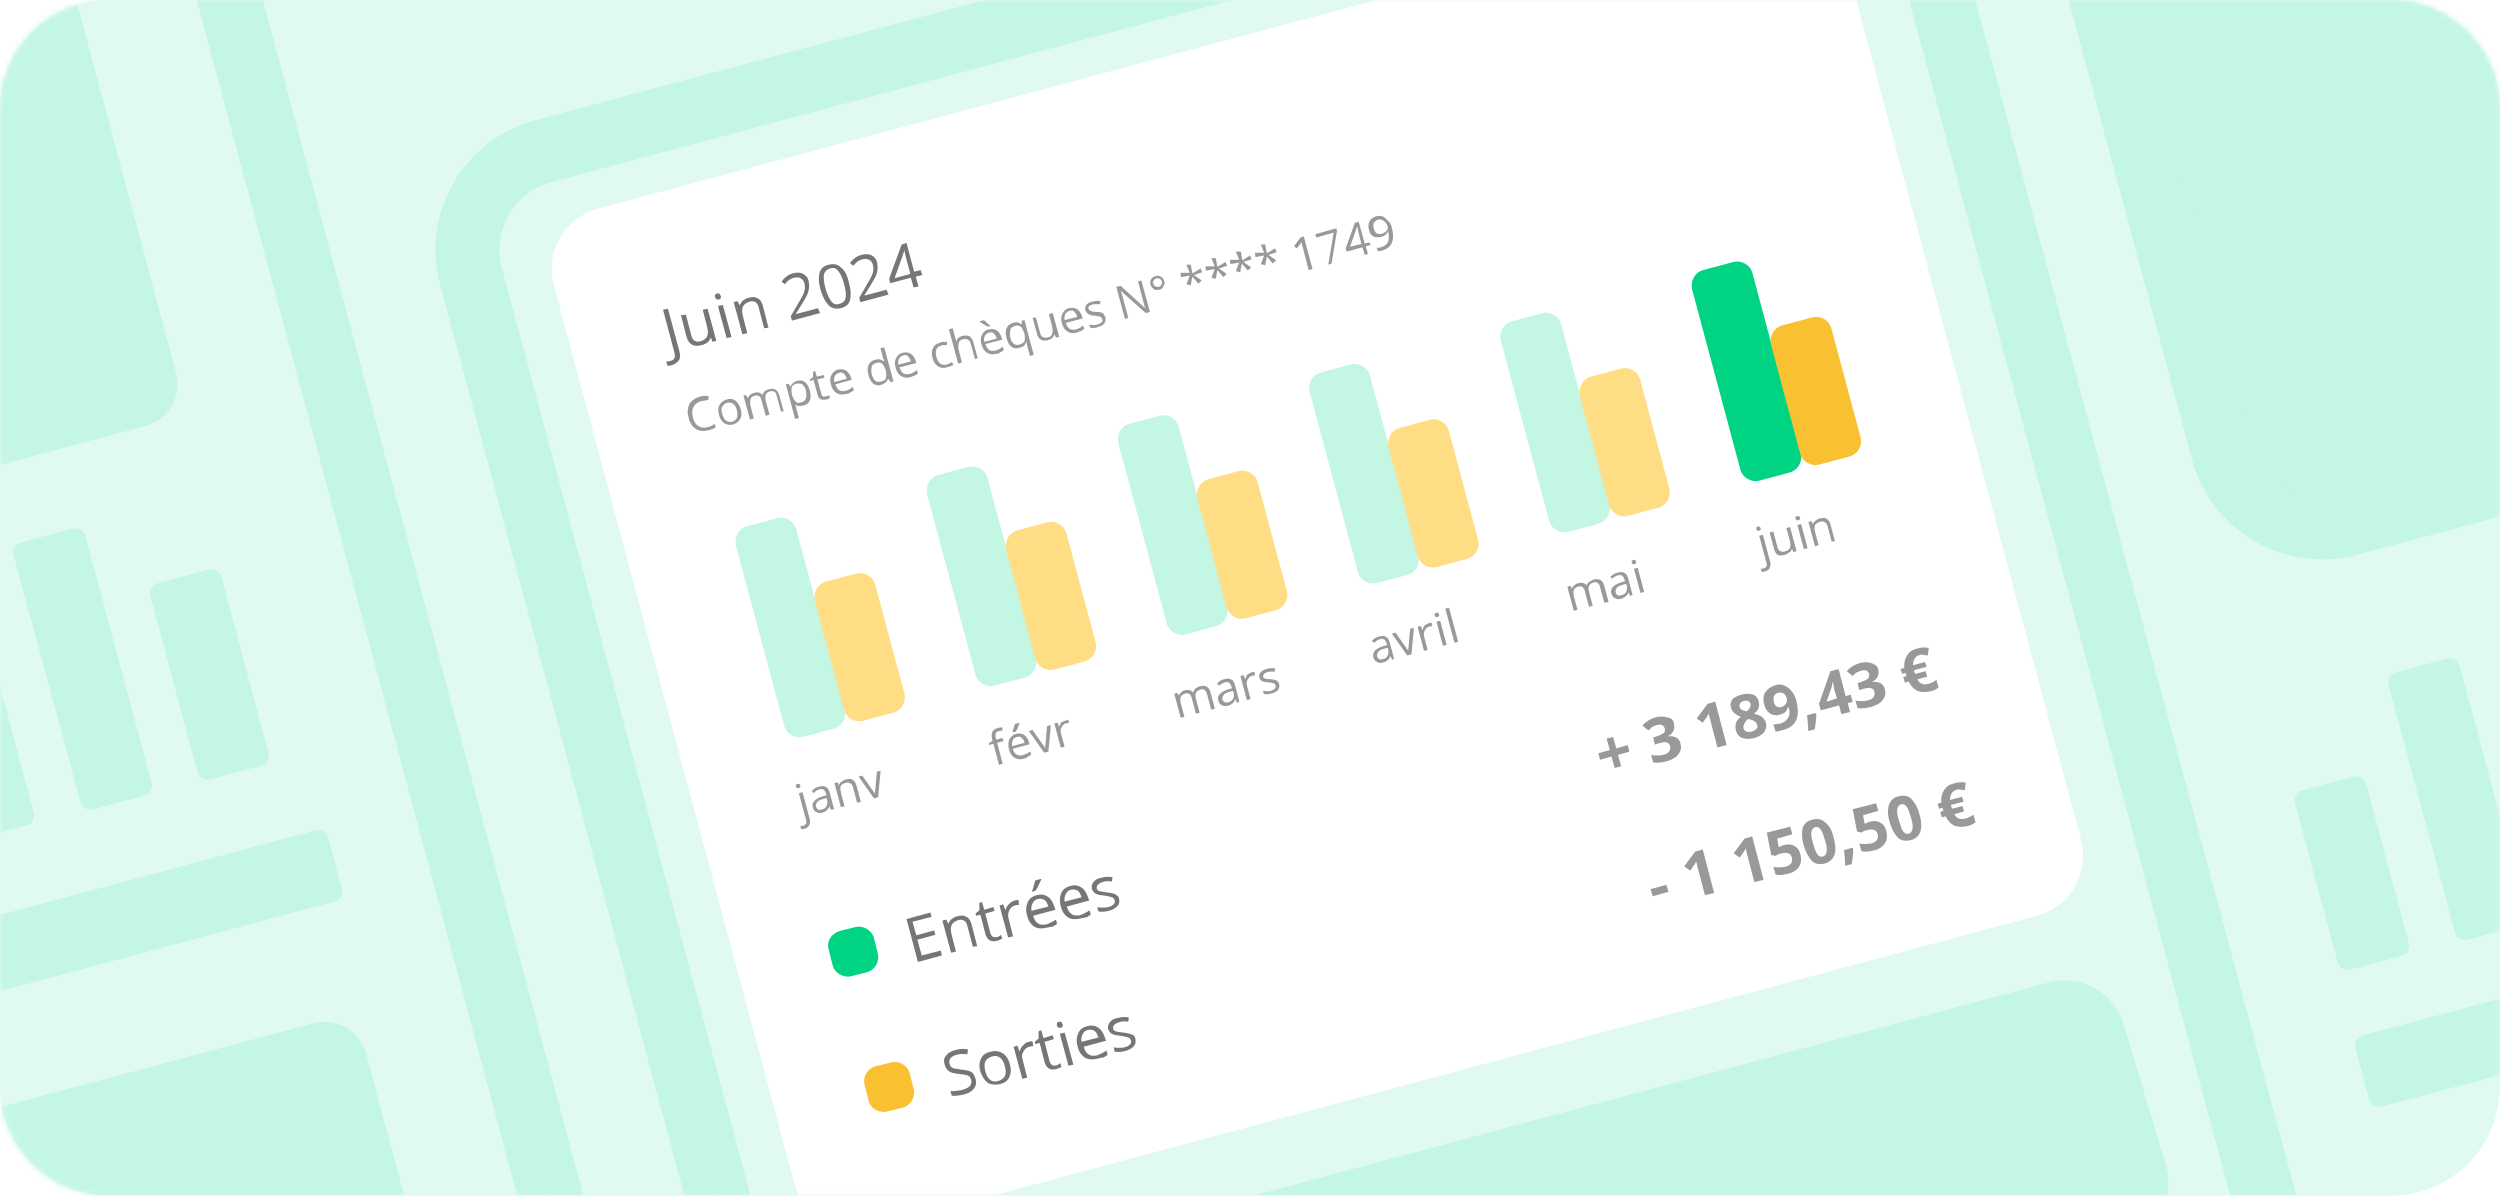 <?xml version="1.0" encoding="utf-8"?>
<!-- Generator: Adobe Illustrator 28.2.0, SVG Export Plug-In . SVG Version: 6.00 Build 0)  -->
<svg version="1.1" id="Calque_1" xmlns="http://www.w3.org/2000/svg" xmlns:xlink="http://www.w3.org/1999/xlink" x="0px" y="0px"
	 viewBox="0 0 460 220" style="enable-background:new 0 0 460 220;" xml:space="preserve">
<style type="text/css">
	.st0{fill-rule:evenodd;clip-rule:evenodd;fill:#E1FAF1;}
	.st1{filter:url(#Adobe_OpacityMaskFilter);}
	.st2{fill-rule:evenodd;clip-rule:evenodd;fill:#FFFFFF;}
	.st3{mask:url(#b_00000042712321677315076130000008700939306318085533_);}
	.st4{fill:#E1FAF1;stroke:#C3F6E3;stroke-width:11.765;}
	.st5{fill:#C3F6E3;stroke:#C3F6E3;stroke-width:11.765;}
	.st6{fill:#C3F6E3;}
	.st7{fill:#FFFFFF;}
	.st8{enable-background:new    ;}
	.st9{fill:#999999;}
	.st10{fill:#767676;}
	.st11{fill:#F9C032;}
	.st12{fill:#00D483;}
	.st13{fill:none;}
	.st14{fill-rule:evenodd;clip-rule:evenodd;fill:#C3F6E3;}
	.st15{fill-rule:evenodd;clip-rule:evenodd;fill:#FFDD84;}
	.st16{fill-rule:evenodd;clip-rule:evenodd;fill:#00D483;}
	.st17{fill-rule:evenodd;clip-rule:evenodd;fill:#F9C032;}
</style>
<g>
	<g>
		<path id="a_00000174603315452599807390000017165754583889392029_" class="st0" d="M20,0h420c11,0,20,9,20,20v180c0,11-9,20-20,20
			H20c-11,0-20-9-20-20V20C0,9,9,0,20,0z"/>
	</g>
	<defs>
		<filter id="Adobe_OpacityMaskFilter" filterUnits="userSpaceOnUse" x="-132.7" y="-340.9" width="813.6" height="744.8">
			<feColorMatrix  type="matrix" values="1 0 0 0 0  0 1 0 0 0  0 0 1 0 0  0 0 0 1 0"/>
		</filter>
	</defs>
	
		<mask maskUnits="userSpaceOnUse" x="-132.7" y="-340.9" width="813.6" height="744.8" id="b_00000042712321677315076130000008700939306318085533_">
		<g class="st1">
			<path id="a_00000102530283904370934170000016810524312248000145_" class="st2" d="M20,0h420c11,0,20,9,20,20v180c0,11-9,20-20,20
				H20c-11,0-20-9-20-20V20C0,9,9,0,20,0z"/>
		</g>
	</mask>
	<g class="st3">
		<path class="st4" d="M100,27.8C89.9,30.5,83.9,40.9,86.7,51L176,384c2.7,10.1,13.1,16.1,23.2,13.4L428,336.2
			c10.1-2.7,16.1-13.1,13.4-23.1l-39.9-148.8L352-20c-2.7-10.1-13.1-16.1-23.2-13.4L100,27.8L100,27.8z"/>
		<path class="st5" d="M333-273.2c-10.1,2.7-16.1,13.1-13.4,23.1L409,83c2.7,10.1,13.1,16.1,23.2,13.4L661,35.2
			c10.1-2.7,16.1-13.1,13.4-23.1l-39.9-148.8L585-321c-2.7-10.1-13.1-16.1-23.2-13.4L333-273.2L333-273.2z"/>
		<path class="st4" d="M-50.4,340.2l153.3-41c10.1-2.7,16.1-13.1,13.4-23.1L27-57C24.3-67.1,13.9-73.1,3.8-70.4l-58.9,15.8
			L-50.4,340.2z"/>
		<path class="st6" d="M-68.7,23.2c-1.1-4.3,1.4-8.7,5.7-9.8c0,0,0,0,0,0L4.5-4.7c4.3-1.1,8.7,1.4,9.8,5.7c0,0,0,0,0,0l18.1,67.6
			c1.1,4.3-1.4,8.7-5.7,9.8c0,0,0,0,0,0l-67.6,18.1c-4.3,1.1-8.7-1.4-9.8-5.7c0,0,0,0,0,0L-68.7,23.2z M-15.7,216.2
			c-1.1-4.3,1.4-8.7,5.7-9.8c0,0,0,0,0,0l67.6-18.1c4.3-1.1,8.7,1.4,9.8,5.7c0,0,0,0,0,0l18.1,67.6c1.1,4.3-1.4,8.7-5.7,9.8
			c0,0,0,0,0,0l-67.6,18.1c-4.3,1.1-8.7-1.4-9.8-5.7c0,0,0,0,0,0C2.4,283.8-15.7,216.2-15.7,216.2z M624,139.8
			c1.1-0.3,2.2,0.3,2.4,1.4c0,0,0,0,0,0l2.5,9.3c0.3,1.1-0.3,2.2-1.4,2.4c0,0,0,0,0,0l-189.2,50.7c-1.1,0.3-2.2-0.3-2.4-1.4
			l-2.5-9.3c-0.3-1.1,0.3-2.2,1.4-2.4c0,0,0,0,0,0L624,139.8z M433,142.9c1.1-0.3,2.2,0.3,2.4,1.4l7.8,29.2c0.3,1.1-0.3,2.2-1.4,2.4
			l-9.3,2.5c-1.1,0.3-2.2-0.3-2.4-1.4l-7.8-29.2c-0.3-1.1,0.3-2.2,1.4-2.4c0,0,0,0,0,0L433,142.9z M450.2,121.2
			c1.1-0.3,2.2,0.3,2.4,1.4c0,0,0,0,0,0l12.2,45.4c0.3,1.1-0.3,2.2-1.4,2.4c0,0,0,0,0,0l-9.3,2.5c-1.1,0.3-2.2-0.3-2.4-1.4
			l-12.2-45.4c-0.3-1.1,0.3-2.2,1.4-2.4c0,0,0,0,0,0L450.2,121.2z M475.4,128.9c1.1-0.3,2.2,0.3,2.4,1.4l5.4,20.3l3.2,11.9
			c0.3,1.1-0.3,2.2-1.4,2.4c0,0,0,0,0,0l-9.3,2.5c-1.1,0.3-2.2-0.3-2.4-1.4l-8.6-32.3c-0.3-1.1,0.3-2.2,1.4-2.4c0,0,0,0,0,0
			L475.4,128.9z M60.4,154.2l2.5,9.3c0.3,1.1-0.3,2.2-1.4,2.4c0,0,0,0,0,0l-189.2,50.7c-1.1,0.3-2.2-0.3-2.4-1.4l-2.5-9.3
			c-0.3-1.1,0.3-2.2,1.4-2.4c0,0,0,0,0,0L58,152.8C59,152.5,60.1,153.1,60.4,154.2C60.4,154.2,60.4,154.2,60.4,154.2L60.4,154.2z
			 M-1.6,120.3l7.8,29.2c0.3,1.1-0.3,2.2-1.4,2.4l-9.3,2.5c-1.1,0.3-2.2-0.3-2.4-1.4l-7.8-29.2c-0.3-1.1,0.3-2.2,1.4-2.4
			c0,0,0,0,0,0l9.3-2.5C-3,118.6-1.9,119.3-1.6,120.3z M15.7,98.6l12.2,45.4c0.3,1.1-0.3,2.2-1.4,2.4c0,0,0,0,0,0l-9.3,2.5
			c-1.1,0.3-2.2-0.3-2.4-1.4L2.5,102.2c-0.3-1.1,0.3-2.2,1.4-2.4c0,0,0,0,0,0l9.3-2.5C14.3,96.9,15.4,97.6,15.7,98.6
			C15.7,98.6,15.7,98.6,15.7,98.6L15.7,98.6z M40.8,106.3l5.4,20.3l3.2,11.9c0.3,1.1-0.3,2.2-1.4,2.4c0,0,0,0,0,0l-9.3,2.5
			c-1.1,0.3-2.2-0.3-2.4-1.4l-8.6-32.3c-0.3-1.1,0.3-2.2,1.4-2.4c0,0,0,0,0,0l9.3-2.5C39.4,104.6,40.5,105.2,40.8,106.3z"/>
		<path class="st7" d="M110,38.4l214.6-57.5c6.1-1.6,12.4,2,14,8.1l44.3,165.5c1.6,6.1-2,12.4-8.1,14L160.2,226
			c-6.1,1.6-12.4-2-14-8.1L101.9,52.4C100.3,46.3,103.9,40.1,110,38.4z"/>
		<g class="st8">
			<path class="st9" d="M304.1,164.9l-0.4-1.3l2.9-0.8l0.4,1.3L304.1,164.9z"/>
			<path class="st9" d="M315.4,164.3l-1.7,0.4l-1.2-4.6l-0.2-0.8l-0.2-0.8c-0.2,0.4-0.3,0.6-0.4,0.7l-0.7,1l-1.1-0.8l2-2.7l1.4-0.4
				L315.4,164.3z"/>
			<path class="st9" d="M324.5,161.9l-1.7,0.4l-1.2-4.6l-0.2-0.8l-0.2-0.8c-0.2,0.4-0.3,0.6-0.4,0.7l-0.7,1l-1.1-0.8l2-2.7l1.4-0.4
				L324.5,161.9z"/>
			<path class="st9" d="M328.2,155.5c0.8-0.2,1.4-0.2,2,0.2c0.6,0.3,0.9,0.8,1.1,1.6c0.2,0.9,0.1,1.6-0.3,2.2
				c-0.4,0.6-1.1,1.1-2.1,1.3c-0.9,0.2-1.6,0.3-2.2,0.1l-0.4-1.4c0.3,0.1,0.7,0.1,1.1,0.1c0.4,0,0.8-0.1,1.1-0.1
				c1-0.3,1.4-0.8,1.2-1.7c-0.2-0.8-0.8-1-1.9-0.8c-0.2,0.1-0.4,0.1-0.6,0.2c-0.2,0.1-0.4,0.2-0.5,0.3l-0.8-0.2l-0.8-4.1l4.3-1.1
				l0.4,1.4l-2.8,0.8l0.3,1.6l0.2-0.1C327.6,155.7,327.9,155.6,328.2,155.5z"/>
			<path class="st9" d="M337.4,154.2c0.4,1.4,0.4,2.5,0.1,3.2s-0.9,1.3-1.8,1.5c-0.9,0.2-1.7,0.1-2.3-0.5s-1.1-1.5-1.5-2.8
				c-0.4-1.4-0.4-2.5-0.2-3.3c0.3-0.8,0.9-1.3,1.8-1.5c0.9-0.2,1.7-0.1,2.3,0.5C336.6,151.9,337.1,152.8,337.4,154.2z M333.6,155.2
				c0.3,1,0.5,1.6,0.8,2c0.3,0.4,0.6,0.5,1,0.4c0.4-0.1,0.6-0.4,0.7-0.9c0.1-0.5,0-1.2-0.3-2.1c-0.3-1-0.5-1.6-0.8-2
				c-0.3-0.4-0.6-0.5-1-0.4c-0.4,0.1-0.6,0.4-0.7,0.9C333.2,153.5,333.3,154.2,333.6,155.2z"/>
			<path class="st9" d="M341,156.2c0,0.8-0.1,1.7-0.3,2.8l-1.2,0.3c0-1-0.1-2-0.2-2.9l1.5-0.4L341,156.2z"/>
			<path class="st9" d="M344,151.2c0.8-0.2,1.4-0.2,2,0.2c0.6,0.3,0.9,0.8,1.1,1.6c0.2,0.9,0.1,1.6-0.3,2.2
				c-0.4,0.6-1.1,1.1-2.1,1.3c-0.9,0.2-1.6,0.3-2.2,0.1l-0.4-1.4c0.3,0.1,0.7,0.1,1.1,0.1c0.4,0,0.8-0.1,1.1-0.1
				c1-0.3,1.4-0.8,1.2-1.7c-0.2-0.8-0.8-1-1.9-0.8c-0.2,0.1-0.4,0.1-0.6,0.2s-0.4,0.2-0.5,0.3l-0.8-0.2l-0.8-4.1l4.3-1.1l0.4,1.4
				l-2.8,0.8l0.3,1.6l0.2-0.1C343.4,151.4,343.7,151.3,344,151.2z"/>
			<path class="st9" d="M353.2,149.9c0.4,1.4,0.4,2.5,0.1,3.2c-0.3,0.8-0.9,1.3-1.8,1.5c-0.9,0.2-1.7,0.1-2.3-0.5
				c-0.6-0.6-1.1-1.5-1.5-2.8c-0.4-1.4-0.4-2.5-0.1-3.3c0.3-0.8,0.9-1.3,1.8-1.5c0.9-0.2,1.7-0.1,2.3,0.5
				C352.3,147.7,352.9,148.6,353.2,149.9z M349.4,151c0.3,1,0.5,1.6,0.8,2c0.3,0.4,0.6,0.5,1,0.4c0.4-0.1,0.6-0.4,0.7-0.9
				c0.1-0.5,0-1.2-0.3-2.1c-0.3-1-0.5-1.6-0.8-2s-0.6-0.5-1-0.4c-0.4,0.1-0.6,0.4-0.7,0.9C349,149.3,349.1,150,349.4,151z"/>
			<path class="st9" d="M360.1,145.3c-0.4,0.1-0.8,0.3-1,0.7c-0.2,0.3-0.3,0.7-0.3,1.2l2.2-0.6l0.3,0.9l-2.3,0.6l0,0.2l0.1,0.3
				l0.1,0.2l1.9-0.5l0.3,1l-1.8,0.5c0.4,0.8,1.1,1.1,2.1,0.8c0.5-0.1,1-0.4,1.4-0.7l0.4,1.4c-0.4,0.3-0.9,0.6-1.5,0.7
				c-0.9,0.2-1.7,0.2-2.4-0.1c-0.7-0.3-1.2-0.9-1.6-1.7l-0.7,0.2l-0.3-1l0.6-0.2c0-0.1-0.1-0.2-0.1-0.3l-0.1-0.3l-0.6,0.2l-0.3-0.9
				l0.7-0.2c-0.1-0.9,0.1-1.7,0.5-2.3c0.4-0.7,1.1-1.1,2-1.3c0.7-0.2,1.3-0.2,2-0.1l-0.2,1.4c-0.3,0-0.5-0.1-0.8-0.1
				C360.5,145.2,360.3,145.2,360.1,145.3z"/>
		</g>
		<g class="st8">
			<path class="st10" d="M179.5,198.5c0.2,0.7,0.1,1.3-0.3,1.8c-0.4,0.5-1,0.9-1.9,1.1c-0.9,0.2-1.7,0.3-2.2,0.2l-0.2-0.9
				c0.4,0.1,0.7,0.1,1.1,0c0.4,0,0.8-0.1,1.2-0.2c0.6-0.2,1-0.4,1.3-0.7c0.2-0.3,0.3-0.7,0.2-1.1c-0.1-0.3-0.2-0.5-0.3-0.6
				c-0.2-0.1-0.4-0.3-0.7-0.3c-0.3-0.1-0.7-0.1-1.3-0.2c-0.8-0.1-1.4-0.2-1.8-0.5c-0.4-0.3-0.7-0.7-0.8-1.3
				c-0.2-0.6-0.1-1.2,0.3-1.6c0.4-0.5,0.9-0.8,1.7-1c0.8-0.2,1.5-0.3,2.3-0.1l-0.1,0.9c-0.7-0.1-1.4-0.1-2,0.1
				c-0.5,0.1-0.8,0.3-1.1,0.6c-0.2,0.3-0.3,0.6-0.2,1c0.1,0.3,0.2,0.5,0.3,0.6c0.1,0.1,0.4,0.3,0.6,0.3s0.7,0.1,1.2,0.2
				c0.9,0.1,1.6,0.2,2,0.5C179.1,197.5,179.3,197.9,179.5,198.5z"/>
			<path class="st10" d="M185.8,195.8c0.3,1,0.2,1.8-0.1,2.4c-0.3,0.7-0.9,1.1-1.8,1.3c-0.5,0.1-1,0.1-1.5,0
				c-0.5-0.1-0.9-0.4-1.2-0.8c-0.3-0.4-0.6-0.9-0.8-1.5c-0.3-1-0.2-1.8,0.1-2.4c0.3-0.7,0.9-1.1,1.8-1.3c0.8-0.2,1.6-0.1,2.2,0.3
				C185.1,194.2,185.6,194.9,185.8,195.8z M181.3,197.1c0.2,0.8,0.5,1.3,0.9,1.6c0.4,0.3,0.9,0.4,1.5,0.2c0.6-0.2,1-0.5,1.2-0.9
				s0.2-1.1,0-1.8c-0.2-0.8-0.5-1.3-0.9-1.6c-0.4-0.3-0.9-0.4-1.5-0.2c-0.6,0.2-1,0.5-1.2,0.9C181.1,195.7,181.1,196.3,181.3,197.1z
				"/>
			<path class="st10" d="M189.3,191.7c0.3-0.1,0.5-0.1,0.7-0.1l0.1,0.9c-0.3,0-0.5,0-0.7,0.1c-0.5,0.1-0.8,0.4-1.1,0.9
				s-0.3,1-0.1,1.6l0.8,3.2l-0.9,0.2l-1.6-5.9l0.7-0.2l0.4,1.1l0,0c0.1-0.4,0.3-0.8,0.6-1.1C188.6,191.9,188.9,191.8,189.3,191.7z"
				/>
			<path class="st10" d="M194.4,196c0.2,0,0.3-0.1,0.4-0.2s0.3-0.1,0.3-0.2l0.2,0.7c-0.1,0.1-0.2,0.1-0.4,0.2
				c-0.2,0.1-0.3,0.1-0.5,0.2c-1.1,0.3-1.9-0.1-2.2-1.3l-0.9-3.5l-0.8,0.2l-0.1-0.4l0.7-0.6l0-1.4l0.5-0.1l0.4,1.4l1.7-0.5l0.2,0.7
				l-1.7,0.5l0.9,3.5c0.1,0.4,0.3,0.6,0.5,0.8C193.9,196.1,194.1,196.1,194.4,196z"/>
			<path class="st10" d="M194.5,188.7c-0.1-0.2,0-0.4,0-0.5c0.1-0.1,0.2-0.2,0.3-0.2c0.1,0,0.3,0,0.4,0c0.1,0.1,0.2,0.2,0.3,0.4
				c0.1,0.2,0,0.4,0,0.5c-0.1,0.1-0.2,0.2-0.3,0.2c-0.2,0-0.3,0-0.4,0C194.6,189,194.5,188.9,194.5,188.7z M197.5,195.9l-0.9,0.2
				l-1.6-5.9l0.9-0.2L197.5,195.9z"/>
			<path class="st10" d="M201.9,194.8c-0.9,0.2-1.6,0.2-2.3-0.2c-0.6-0.4-1.1-1.1-1.3-2c-0.3-1-0.2-1.8,0.1-2.5s0.9-1.1,1.7-1.3
				c0.7-0.2,1.4-0.1,2,0.3c0.6,0.4,0.9,1,1.2,1.8l0.2,0.6l-4.1,1.1c0.2,0.7,0.5,1.2,0.9,1.4c0.4,0.3,0.9,0.3,1.5,0.2
				c0.6-0.2,1.2-0.5,1.8-0.9l0.2,0.8c-0.3,0.2-0.6,0.4-0.8,0.5C202.6,194.6,202.3,194.7,201.9,194.8z M200.2,189.5
				c-0.5,0.1-0.8,0.4-1,0.8c-0.2,0.4-0.3,0.9-0.2,1.4l3.1-0.8c-0.2-0.6-0.4-1-0.7-1.2S200.7,189.4,200.2,189.5z"/>
			<path class="st10" d="M208.9,191.1c0.1,0.5,0.1,1-0.3,1.4c-0.3,0.4-0.9,0.7-1.6,0.9c-0.8,0.2-1.4,0.2-1.9,0.1l-0.2-0.8
				c0.3,0.1,0.7,0.1,1,0.1c0.3,0,0.7,0,1-0.1c0.5-0.1,0.8-0.3,1-0.5c0.2-0.2,0.3-0.5,0.2-0.8c-0.1-0.2-0.2-0.4-0.5-0.5
				s-0.7-0.2-1.3-0.3c-0.6-0.1-1-0.1-1.3-0.2c-0.3-0.1-0.5-0.2-0.7-0.4s-0.3-0.4-0.4-0.6c-0.1-0.5,0-0.9,0.3-1.3
				c0.3-0.4,0.8-0.7,1.5-0.8c0.6-0.2,1.3-0.2,2-0.1l-0.1,0.8c-0.7-0.1-1.2-0.1-1.7,0.1c-0.4,0.1-0.7,0.3-0.9,0.5s-0.2,0.4-0.2,0.6
				c0,0.2,0.1,0.3,0.2,0.4s0.3,0.2,0.5,0.2c0.2,0.1,0.6,0.1,1.2,0.2c0.8,0.1,1.3,0.2,1.6,0.4C208.6,190.4,208.8,190.7,208.9,191.1z"
				/>
		</g>
		<path class="st11" d="M161.1,196.2l2.8-0.7c1.5-0.4,3.1,0.5,3.5,2l0.7,2.8c0.4,1.5-0.5,3.1-2,3.5l-2.8,0.7c-1.5,0.4-3.1-0.5-3.5-2
			l-0.7-2.8C158.7,198.1,159.6,196.6,161.1,196.2z"/>
		<g class="st8">
			<path class="st9" d="M296.5,139.2l-2.1,0.6l-0.3-1.2l2.1-0.6l-0.6-2.1l1.2-0.3l0.6,2.1l2.1-0.6l0.3,1.2l-2.1,0.6l0.6,2.1
				l-1.2,0.3L296.5,139.2z"/>
			<path class="st9" d="M308,133.1c0.1,0.5,0.1,1-0.1,1.4c-0.2,0.4-0.6,0.8-1.1,1l0,0c0.7-0.1,1.2,0,1.6,0.2
				c0.4,0.2,0.7,0.6,0.8,1.1c0.2,0.8,0.1,1.4-0.4,2c-0.4,0.6-1.2,1-2.2,1.3c-0.9,0.2-1.6,0.3-2.4,0.2l-0.4-1.4
				c0.3,0.1,0.7,0.1,1.1,0.1c0.4,0,0.8,0,1.1-0.1c0.5-0.1,0.9-0.3,1.1-0.6c0.2-0.3,0.3-0.6,0.2-1c-0.1-0.4-0.3-0.6-0.7-0.7
				c-0.3-0.1-0.8,0-1.5,0.2l-0.6,0.2l-0.3-1.3l0.6-0.2c0.6-0.2,1-0.4,1.3-0.6s0.3-0.5,0.2-0.9c-0.2-0.6-0.6-0.8-1.4-0.6
				c-0.3,0.1-0.5,0.2-0.8,0.3c-0.2,0.2-0.5,0.4-0.8,0.7l-1.1-0.9c0.6-0.7,1.4-1.2,2.4-1.5c0.8-0.2,1.5-0.2,2.1,0
				C307.5,132.1,307.9,132.5,308,133.1z"/>
			<path class="st9" d="M317.7,137.1l-1.7,0.4l-1.2-4.6l-0.2-0.8l-0.2-0.8c-0.2,0.4-0.3,0.6-0.4,0.7l-0.7,1l-1.1-0.8l2-2.7l1.4-0.4
				L317.7,137.1z"/>
			<path class="st9" d="M320.5,127.8c0.8-0.2,1.4-0.2,2,0c0.6,0.2,0.9,0.6,1.1,1.2c0.1,0.4,0.1,0.8,0,1.2c-0.1,0.4-0.4,0.8-0.9,1.1
				c0.7,0.2,1.2,0.4,1.5,0.6c0.3,0.3,0.6,0.6,0.7,1c0.2,0.6,0.1,1.2-0.3,1.8c-0.4,0.5-1,0.9-1.8,1.1c-0.9,0.2-1.6,0.2-2.2,0
				c-0.6-0.2-1-0.7-1.2-1.4c-0.1-0.4-0.1-0.9,0-1.3c0.1-0.4,0.4-0.8,0.9-1.2c-0.5-0.2-0.9-0.4-1.2-0.7c-0.3-0.3-0.5-0.6-0.6-1
				c-0.2-0.6,0-1.1,0.3-1.6C319.2,128.3,319.7,128,320.5,127.8z M320.8,129c-0.3,0.1-0.5,0.2-0.6,0.4c-0.1,0.2-0.2,0.4-0.1,0.7
				c0.1,0.2,0.2,0.4,0.4,0.5c0.2,0.1,0.5,0.2,0.9,0.3c0.3-0.3,0.5-0.5,0.6-0.7c0.1-0.2,0.1-0.4,0.1-0.7c-0.1-0.2-0.2-0.4-0.4-0.5
				C321.3,128.9,321.1,128.9,320.8,129z M320.8,134c0.1,0.3,0.3,0.5,0.5,0.6c0.3,0.1,0.6,0.1,1,0c0.4-0.1,0.7-0.3,0.9-0.5
				s0.2-0.5,0.1-0.8c-0.1-0.2-0.2-0.4-0.5-0.6c-0.3-0.2-0.6-0.3-1.2-0.4C321,132.9,320.7,133.5,320.8,134z"/>
			<path class="st9" d="M330.5,128.8c0.4,1.6,0.4,2.8,0,3.7c-0.4,0.9-1.3,1.6-2.7,1.9c-0.5,0.1-0.8,0.2-1.1,0.2l-0.4-1.3
				c0.3,0,0.6-0.1,1-0.1c0.6-0.1,1-0.4,1.3-0.6c0.3-0.3,0.5-0.6,0.6-1c0.1-0.4,0.1-0.9-0.1-1.5l-0.1,0c-0.1,0.4-0.3,0.7-0.5,0.9
				s-0.6,0.4-1,0.5c-0.7,0.2-1.3,0.1-1.8-0.2c-0.5-0.3-0.9-0.9-1.1-1.7c-0.2-0.8-0.2-1.6,0.2-2.2s0.9-1,1.8-1.3
				c0.6-0.2,1.1-0.2,1.6,0c0.5,0.2,1,0.5,1.3,0.9C330,127.5,330.3,128.1,330.5,128.8z M327.1,127.5c-0.3,0.1-0.6,0.3-0.7,0.6
				c-0.1,0.3-0.1,0.7,0,1.1c0.1,0.4,0.3,0.7,0.5,0.8s0.5,0.2,0.9,0.1c0.3-0.1,0.6-0.3,0.8-0.6c0.2-0.3,0.2-0.6,0.2-0.9
				c-0.1-0.4-0.3-0.8-0.6-1S327.4,127.4,327.1,127.5z"/>
			<path class="st9" d="M334.2,131.4c0,0.8-0.1,1.7-0.3,2.8l-1.2,0.3c0-1-0.1-2-0.2-2.9l1.5-0.4L334.2,131.4z"/>
			<path class="st9" d="M340.9,129.1l-0.9,0.3l0.4,1.6l-1.6,0.4l-0.4-1.6l-3.4,0.9l-0.3-1.2l2.1-6l1.5-0.4l1.3,5l0.9-0.3
				L340.9,129.1z M338,128.5l-0.4-1.3c-0.1-0.2-0.1-0.5-0.2-1c-0.1-0.4-0.1-0.7-0.2-0.7l0,0c-0.1,0.3-0.1,0.7-0.2,1l-0.9,2.6
				L338,128.5z"/>
			<path class="st9" d="M345.6,123.1c0.1,0.5,0.1,1-0.1,1.4c-0.2,0.4-0.6,0.8-1.1,1l0,0c0.7-0.1,1.2,0,1.6,0.2
				c0.4,0.2,0.7,0.6,0.8,1.1c0.2,0.8,0.1,1.4-0.4,2c-0.4,0.6-1.2,1-2.2,1.3c-0.9,0.2-1.6,0.3-2.4,0.2l-0.4-1.4
				c0.3,0.1,0.7,0.1,1.1,0.1c0.4,0,0.8,0,1.1-0.1c0.5-0.1,0.9-0.3,1.1-0.6s0.3-0.6,0.2-1c-0.1-0.4-0.3-0.6-0.7-0.7
				c-0.3-0.1-0.8,0-1.5,0.2l-0.6,0.2l-0.3-1.3l0.6-0.2c0.6-0.2,1-0.4,1.3-0.6c0.2-0.2,0.3-0.5,0.2-0.9c-0.2-0.6-0.6-0.8-1.4-0.6
				c-0.3,0.1-0.5,0.2-0.8,0.3s-0.5,0.4-0.8,0.7l-1.1-0.9c0.6-0.7,1.4-1.2,2.4-1.5c0.8-0.2,1.5-0.2,2.1,0S345.4,122.5,345.6,123.1z"
				/>
			<path class="st9" d="M353.3,120.5c-0.4,0.1-0.8,0.3-1,0.7c-0.2,0.3-0.3,0.7-0.3,1.2l2.2-0.6l0.3,0.9l-2.3,0.6l0,0.2l0.1,0.3
				l0.1,0.2l1.9-0.5l0.3,1l-1.8,0.5c0.4,0.8,1.1,1.1,2.1,0.8c0.5-0.1,1-0.4,1.4-0.7l0.4,1.4c-0.4,0.3-0.9,0.6-1.5,0.7
				c-0.9,0.2-1.7,0.2-2.4-0.1c-0.7-0.3-1.2-0.9-1.6-1.7l-0.7,0.2l-0.3-1l0.6-0.2c0-0.1-0.1-0.2-0.1-0.3l-0.1-0.3L350,124l-0.3-0.9
				l0.7-0.2c-0.1-0.9,0.1-1.7,0.5-2.3c0.4-0.7,1.1-1.1,2-1.3c0.7-0.2,1.3-0.2,2-0.1l-0.2,1.4c-0.3,0-0.5-0.1-0.8-0.1
				C353.7,120.4,353.5,120.4,353.3,120.5z"/>
		</g>
		<g class="st8">
			<path class="st10" d="M173.3,175.8l-4.4,1.2l-2.1-7.9l4.4-1.2l0.2,0.8l-3.5,0.9l0.7,2.5l3.3-0.9l0.2,0.8l-3.3,0.9l0.8,2.9
				l3.5-0.9L173.3,175.8z"/>
			<path class="st10" d="M179,174.2l-1-3.8c-0.1-0.5-0.3-0.8-0.6-1c-0.3-0.2-0.7-0.2-1.1-0.1c-0.6,0.2-1,0.5-1.2,0.9s-0.2,1,0,1.8
				l0.8,3.1l-0.9,0.2l-1.6-5.9l0.7-0.2l0.4,0.8l0,0c0.1-0.3,0.3-0.6,0.6-0.9c0.3-0.2,0.6-0.4,1-0.5c0.7-0.2,1.3-0.2,1.7,0.1
				c0.5,0.2,0.8,0.7,1,1.5l1,3.9L179,174.2z"/>
			<path class="st10" d="M183.5,172.4c0.2,0,0.3-0.1,0.4-0.2s0.3-0.1,0.3-0.2l0.2,0.7c-0.1,0.1-0.2,0.1-0.4,0.2
				c-0.2,0.1-0.3,0.1-0.5,0.2c-1.1,0.3-1.9-0.1-2.2-1.3l-0.9-3.5l-0.8,0.2l-0.1-0.4l0.7-0.6l0-1.4l0.5-0.1l0.4,1.4l1.7-0.5l0.2,0.7
				l-1.7,0.5l0.9,3.5c0.1,0.4,0.3,0.6,0.5,0.8C182.9,172.4,183.2,172.5,183.5,172.4z"/>
			<path class="st10" d="M186.7,165.7c0.3-0.1,0.5-0.1,0.7-0.1l0.1,0.9c-0.3,0-0.5,0-0.7,0.1c-0.5,0.1-0.8,0.4-1.1,0.9
				c-0.2,0.5-0.3,1-0.1,1.6l0.8,3.2l-0.9,0.2l-1.6-5.9l0.7-0.2l0.4,1.1l0,0c0.1-0.4,0.3-0.8,0.6-1.1
				C186,166,186.3,165.8,186.7,165.7z"/>
			<path class="st10" d="M192.6,170.7c-0.9,0.2-1.6,0.2-2.3-0.2c-0.6-0.4-1.1-1.1-1.3-2c-0.3-1-0.2-1.8,0.1-2.5
				c0.3-0.7,0.9-1.1,1.7-1.3c0.7-0.2,1.4-0.1,2,0.3s0.9,1,1.2,1.8l0.2,0.6l-4.1,1.1c0.2,0.7,0.5,1.2,0.9,1.4
				c0.4,0.3,0.9,0.3,1.5,0.2c0.6-0.2,1.2-0.5,1.8-0.9l0.2,0.8c-0.3,0.2-0.6,0.4-0.8,0.5C193.4,170.5,193,170.6,192.6,170.7z
				 M191,165.4c-0.5,0.1-0.8,0.4-1,0.8c-0.2,0.4-0.3,0.9-0.2,1.4l3.1-0.8c-0.2-0.6-0.4-1-0.7-1.2S191.4,165.3,191,165.4z M189.9,164
				c0.1-0.3,0.2-0.6,0.3-1c0.1-0.4,0.2-0.7,0.3-1l1.1-0.3l0,0.1c-0.1,0.3-0.3,0.6-0.5,1.1c-0.2,0.4-0.4,0.8-0.6,1l-0.6,0.2
				L189.9,164z"/>
			<path class="st10" d="M198.8,169c-0.9,0.2-1.6,0.2-2.3-0.2c-0.6-0.4-1.1-1.1-1.3-2c-0.3-1-0.2-1.8,0.1-2.5
				c0.3-0.7,0.9-1.1,1.7-1.3c0.7-0.2,1.4-0.1,2,0.3c0.6,0.4,0.9,1,1.2,1.8l0.2,0.6l-4.1,1.1c0.2,0.7,0.5,1.2,0.9,1.4
				c0.4,0.3,0.9,0.3,1.5,0.2c0.6-0.2,1.2-0.5,1.8-0.9l0.2,0.8c-0.3,0.2-0.6,0.4-0.8,0.5C199.6,168.8,199.2,168.9,198.8,169z
				 M197.1,163.7c-0.5,0.1-0.8,0.4-1,0.8c-0.2,0.4-0.3,0.9-0.2,1.4l3.1-0.8c-0.2-0.6-0.4-1-0.7-1.2S197.6,163.6,197.1,163.7z"/>
			<path class="st10" d="M205.9,165.3c0.1,0.5,0.1,1-0.3,1.4c-0.3,0.4-0.9,0.7-1.6,0.9c-0.8,0.2-1.4,0.2-1.9,0.1l-0.2-0.8
				c0.3,0.1,0.7,0.1,1,0.1c0.3,0,0.7,0,1-0.1c0.5-0.1,0.8-0.3,1-0.5c0.2-0.2,0.3-0.5,0.2-0.8c-0.1-0.2-0.2-0.4-0.5-0.5
				c-0.2-0.1-0.7-0.2-1.3-0.3c-0.6-0.1-1-0.1-1.3-0.2c-0.3-0.1-0.5-0.2-0.7-0.4s-0.3-0.4-0.4-0.6c-0.1-0.5,0-0.9,0.3-1.3
				c0.3-0.4,0.8-0.7,1.5-0.8c0.6-0.2,1.3-0.2,2-0.1l-0.1,0.8c-0.7-0.1-1.2-0.1-1.7,0.1c-0.4,0.1-0.7,0.3-0.9,0.5s-0.2,0.4-0.2,0.6
				c0,0.2,0.1,0.3,0.2,0.4s0.3,0.2,0.5,0.2c0.2,0.1,0.6,0.1,1.2,0.2c0.8,0.1,1.3,0.2,1.6,0.4S205.8,164.9,205.9,165.3z"/>
		</g>
		<path class="st12" d="M154.5,171.3l2.8-0.7c1.5-0.4,3.1,0.5,3.5,2l0.7,2.8c0.4,1.5-0.5,3.1-2,3.5l-2.8,0.7c-1.5,0.4-3.1-0.5-3.5-2
			l-0.7-2.8C152,173.3,152.9,171.8,154.5,171.3z"/>
		<g transform="rotate(-15 439.333 -451.977)">
			<path class="st13" d="M0,0l28.6,0l0,56.4H0L0,0z"/>
			<path class="st14" d="M5.7,0l5.7,0c1.6,0,2.9,1.3,2.9,2.9l0,34.3c0,1.6-1.3,2.9-2.9,2.9H5.7c-1.6,0-2.9-1.3-2.9-2.9l0-34.3
				C2.9,1.3,4.1,0,5.7,0z"/>
			<path class="st15" d="M17.1,13.6l5.7,0c1.6,0,2.9,1.3,2.9,2.9l0,20.7c0,1.6-1.3,2.9-2.9,2.9h-5.7c-1.6,0-2.9-1.3-2.9-2.9l0-20.7
				C14.3,14.8,15.6,13.6,17.1,13.6z"/>
			<g class="st8">
				<path class="st9" d="M2,48.6c0-0.2,0-0.3,0.1-0.3c0.1-0.1,0.2-0.1,0.3-0.1c0.1,0,0.2,0,0.3,0.1c0.1,0.1,0.1,0.2,0.1,0.3
					c0,0.2,0,0.3-0.1,0.3c-0.1,0.1-0.2,0.1-0.3,0.1c-0.1,0-0.2,0-0.3-0.1C2.1,48.9,2,48.7,2,48.6z M1.5,56.5c-0.3,0-0.5,0-0.6-0.1
					l0-0.6c0.2,0.1,0.4,0.1,0.6,0.1c0.2,0,0.4-0.1,0.5-0.2c0.1-0.1,0.2-0.3,0.2-0.5l0-5.3l0.7,0l0,5.3C2.8,56,2.3,56.5,1.5,56.5z"/>
				<path class="st9" d="M7.1,54.4l-0.1-0.7l0,0c-0.2,0.3-0.5,0.5-0.7,0.6c-0.2,0.1-0.5,0.2-0.8,0.2c-0.5,0-0.8-0.1-1.1-0.4
					c-0.3-0.2-0.4-0.6-0.4-1c0-0.9,0.7-1.4,2.2-1.5l0.8,0l0-0.3c0-0.4-0.1-0.6-0.2-0.8c-0.2-0.2-0.4-0.3-0.7-0.3
					c-0.4,0-0.8,0.1-1.3,0.4l-0.2-0.5c0.2-0.1,0.5-0.2,0.7-0.3c0.3-0.1,0.5-0.1,0.8-0.1c0.5,0,1,0.1,1.2,0.4
					c0.3,0.2,0.4,0.6,0.4,1.2l0,3.1L7.1,54.4z M5.5,53.9c0.4,0,0.8-0.1,1-0.4c0.2-0.2,0.4-0.6,0.4-1l0-0.4l-0.7,0
					c-0.6,0-1,0.1-1.2,0.3c-0.2,0.2-0.4,0.4-0.4,0.7c0,0.3,0.1,0.4,0.2,0.6C5,53.9,5.2,53.9,5.5,53.9z"/>
				<path class="st9" d="M12.1,54.4l0-3c0-0.4-0.1-0.7-0.3-0.8c-0.2-0.2-0.4-0.3-0.8-0.3c-0.5,0-0.8,0.1-1.1,0.4
					C9.8,51,9.7,51.4,9.7,52l0,2.4l-0.7,0l0-4.6l0.6,0l0.1,0.6l0,0c0.1-0.2,0.3-0.4,0.6-0.5c0.3-0.1,0.5-0.2,0.9-0.2
					c0.6,0,1,0.1,1.2,0.4c0.3,0.3,0.4,0.7,0.4,1.3l0,3L12.1,54.4z"/>
				<path class="st9" d="M15.3,54.4l-1.7-4.6l0.7,0l1,2.7c0.2,0.6,0.4,1,0.4,1.2l0,0c0-0.1,0.1-0.5,0.3-0.9c0.2-0.5,0.5-1.5,1.1-3
					l0.7,0l-1.7,4.6L15.3,54.4z"/>
			</g>
			<path class="st13" d="M0,0l2.9,0l0,56.4H0L0,0z M25.7,0l2.9,0l0,56.4h-2.9L25.7,0z"/>
		</g>
		<g transform="rotate(-15 421.119 -590.328)">
			<path class="st13" d="M0,0l28.6,0l0,56.4L0,56.4L0,0z"/>
			<path class="st14" d="M5.7,0l5.7,0c1.6,0,2.9,1.3,2.9,2.9l0,34.3c0,1.6-1.3,2.9-2.9,2.9H5.7c-1.6,0-2.9-1.3-2.9-2.9l0-34.3
				C2.9,1.3,4.1,0,5.7,0z"/>
			<path class="st15" d="M17.1,13.6h5.7c1.6,0,2.9,1.3,2.9,2.9l0,20.7c0,1.6-1.3,2.9-2.9,2.9h-5.7c-1.6,0-2.9-1.3-2.9-2.9l0-20.7
				C14.3,14.8,15.6,13.6,17.1,13.6z"/>
			<g class="st8">
				<path class="st9" d="M4.6,50.4l-1.2,0l0,4l-0.7,0l0-4l-0.8,0l0-0.3l0.8-0.3l0-0.3c0-1.1,0.5-1.7,1.5-1.7c0.2,0,0.5,0,0.9,0.1
					l-0.2,0.6c-0.3-0.1-0.5-0.1-0.7-0.1c-0.3,0-0.5,0.1-0.6,0.3s-0.2,0.5-0.2,0.8l0,0.3l1.2,0L4.6,50.4z"/>
				<path class="st9" d="M7.4,54.5c-0.7,0-1.2-0.2-1.6-0.6c-0.4-0.4-0.6-1-0.6-1.7c0-0.7,0.2-1.3,0.5-1.8c0.4-0.4,0.9-0.7,1.5-0.7
					c0.6,0,1,0.2,1.4,0.6c0.3,0.4,0.5,0.9,0.5,1.5l0,0.4l-3.2,0c0,0.5,0.1,0.9,0.4,1.2s0.6,0.4,1.1,0.4c0.5,0,1-0.1,1.5-0.3l0,0.6
					c-0.2,0.1-0.5,0.2-0.7,0.2C8,54.5,7.7,54.5,7.4,54.5z M7.2,50.3c-0.4,0-0.7,0.1-0.9,0.4c-0.2,0.2-0.3,0.6-0.4,1l2.4,0
					c0-0.4-0.1-0.8-0.3-1C7.9,50.4,7.6,50.3,7.2,50.3z M6.7,49.1c0.1-0.2,0.3-0.4,0.4-0.6s0.3-0.5,0.4-0.6l0.8,0l0,0.1
					c-0.1,0.2-0.3,0.4-0.5,0.7c-0.2,0.3-0.5,0.5-0.6,0.6l-0.5,0L6.7,49.1z"/>
				<path class="st9" d="M11.3,54.4l-1.7-4.6l0.7,0l1,2.7c0.2,0.6,0.4,1,0.4,1.2l0,0c0-0.1,0.1-0.5,0.3-0.9c0.2-0.5,0.5-1.5,1.1-3
					l0.7,0l-1.7,4.6L11.3,54.4z"/>
				<path class="st9" d="M16.7,49.7c0.2,0,0.4,0,0.5,0l-0.1,0.6c-0.2,0-0.4-0.1-0.5-0.1c-0.4,0-0.7,0.2-1,0.5
					c-0.3,0.3-0.4,0.7-0.4,1.1l0,2.5l-0.7,0l0-4.6l0.6,0l0.1,0.8l0,0c0.2-0.3,0.4-0.5,0.6-0.7C16.1,49.8,16.4,49.7,16.7,49.7z"/>
			</g>
			<path class="st13" d="M0,0l2.9,0l0,56.4l-2.9,0L0,0z M25.7,0l2.9,0l0,56.4h-2.9L25.7,0z"/>
		</g>
		<g transform="rotate(-15 402.905 -728.68)">
			<path class="st13" d="M0,0l28.6,0l0,56.4L0,56.4L0,0z"/>
			<path class="st14" d="M5.7,0l5.7,0c1.6,0,2.9,1.3,2.9,2.9l0,34.3c0,1.6-1.3,2.9-2.9,2.9H5.7c-1.6,0-2.9-1.3-2.9-2.9l0-34.3
				C2.9,1.3,4.1,0,5.7,0z"/>
			<path class="st15" d="M17.1,13.6h5.7c1.6,0,2.9,1.3,2.9,2.9l0,20.7c0,1.6-1.3,2.9-2.9,2.9h-5.7c-1.6,0-2.9-1.3-2.9-2.9l0-20.7
				C14.3,14.8,15.6,13.6,17.1,13.6z"/>
			<g class="st8">
				<path class="st9" d="M6.6,54.7l0-3c0-0.4-0.1-0.6-0.2-0.8c-0.2-0.2-0.4-0.3-0.7-0.3c-0.4,0-0.8,0.1-1,0.4
					c-0.2,0.2-0.3,0.6-0.3,1.1l0,2.6l-0.7,0l0-3c0-0.4-0.1-0.6-0.2-0.8c-0.2-0.2-0.4-0.3-0.7-0.3c-0.4,0-0.8,0.1-1,0.4
					c-0.2,0.3-0.3,0.7-0.3,1.3l0,2.4l-0.7,0l0-4.6l0.6,0l0.1,0.6l0,0c0.1-0.2,0.3-0.4,0.6-0.5C2.2,50.1,2.5,50,2.8,50
					c0.7,0,1.2,0.3,1.4,0.8l0,0c0.1-0.2,0.3-0.4,0.6-0.6C5.1,50.1,5.4,50,5.7,50c0.5,0,0.9,0.1,1.2,0.4c0.3,0.3,0.4,0.7,0.4,1.3l0,3
					L6.6,54.7z"/>
				<path class="st9" d="M11.5,54.7L11.4,54l0,0c-0.2,0.3-0.5,0.5-0.7,0.6c-0.2,0.1-0.5,0.2-0.9,0.2c-0.5,0-0.8-0.1-1.1-0.4
					c-0.3-0.2-0.4-0.6-0.4-1c0-0.9,0.7-1.4,2.2-1.5l0.8,0l0-0.3c0-0.4-0.1-0.6-0.2-0.8c-0.2-0.2-0.4-0.3-0.7-0.3
					c-0.4,0-0.8,0.1-1.3,0.3l-0.2-0.5c0.2-0.1,0.5-0.2,0.7-0.3c0.3-0.1,0.5-0.1,0.8-0.1c0.5,0,1,0.1,1.2,0.4
					c0.3,0.2,0.4,0.6,0.4,1.2l0,3.1L11.5,54.7z M10,54.2c0.4,0,0.8-0.1,1-0.4c0.2-0.2,0.4-0.6,0.4-1l0-0.4l-0.7,0
					c-0.6,0-1,0.1-1.2,0.3s-0.4,0.4-0.4,0.7c0,0.3,0.1,0.4,0.2,0.6C9.5,54.1,9.7,54.2,10,54.2z"/>
				<path class="st9" d="M15.6,50c0.2,0,0.4,0,0.5,0.1L16,50.7c-0.2,0-0.4-0.1-0.5-0.1c-0.4,0-0.7,0.2-1,0.5
					c-0.3,0.3-0.4,0.7-0.4,1.1l0,2.5l-0.7,0l0-4.6l0.6,0l0.1,0.8l0,0c0.2-0.3,0.4-0.5,0.6-0.7C15,50.1,15.3,50,15.6,50z"/>
				<path class="st9" d="M19.9,53.4c0,0.4-0.2,0.8-0.5,1c-0.3,0.2-0.8,0.3-1.3,0.3c-0.6,0-1.1-0.1-1.4-0.3l0-0.6
					c0.2,0.1,0.5,0.2,0.7,0.3c0.3,0.1,0.5,0.1,0.7,0.1c0.4,0,0.6-0.1,0.8-0.2c0.2-0.1,0.3-0.3,0.3-0.5c0-0.2-0.1-0.3-0.2-0.5
					c-0.2-0.1-0.5-0.3-0.9-0.4c-0.4-0.2-0.7-0.3-0.9-0.4c-0.2-0.1-0.3-0.3-0.4-0.4c-0.1-0.2-0.1-0.3-0.1-0.5c0-0.4,0.2-0.7,0.5-0.9
					c0.3-0.2,0.7-0.3,1.3-0.3c0.5,0,1,0.1,1.4,0.3l-0.2,0.6c-0.5-0.2-0.9-0.3-1.3-0.3c-0.3,0-0.6,0.1-0.7,0.2s-0.3,0.2-0.3,0.4
					c0,0.1,0,0.2,0.1,0.3c0.1,0.1,0.2,0.2,0.3,0.2c0.1,0.1,0.4,0.2,0.8,0.3c0.5,0.2,0.9,0.4,1.1,0.6C19.8,52.9,19.9,53.1,19.9,53.4z
					"/>
			</g>
			<path class="st13" d="M0,0l2.9,0l0,56.4l-2.9,0L0,0z M25.7,0l2.9,0l0,56.4h-2.9L25.7,0z"/>
		</g>
		<g transform="rotate(-15 384.69 -867.03)">
			<path class="st13" d="M0,0l28.6,0l0,56.4H0L0,0z"/>
			<path class="st14" d="M5.7,0l5.7,0c1.6,0,2.9,1.3,2.9,2.9l0,34.3c0,1.6-1.3,2.9-2.9,2.9H5.7c-1.6,0-2.9-1.3-2.9-2.9l0-34.3
				C2.9,1.3,4.1,0,5.7,0z"/>
			<path class="st15" d="M17.1,13.6h5.7c1.6,0,2.9,1.3,2.9,2.9l0,20.7c0,1.6-1.3,2.9-2.9,2.9h-5.7c-1.6,0-2.9-1.3-2.9-2.9l0-20.7
				C14.3,14.8,15.6,13.6,17.1,13.6z"/>
			<g class="st8">
				<path class="st9" d="M4.7,54.4l-0.1-0.7l0,0c-0.2,0.3-0.5,0.5-0.7,0.6c-0.2,0.1-0.5,0.2-0.9,0.2c-0.5,0-0.8-0.1-1.1-0.4
					c-0.3-0.2-0.4-0.6-0.4-1c0-0.9,0.7-1.4,2.2-1.5l0.8,0l0-0.3c0-0.4-0.1-0.6-0.2-0.8c-0.2-0.2-0.4-0.3-0.7-0.3
					c-0.4,0-0.8,0.1-1.3,0.4L2,50.1c0.2-0.1,0.5-0.2,0.7-0.3c0.3-0.1,0.5-0.1,0.8-0.1c0.5,0,1,0.1,1.2,0.4c0.3,0.2,0.4,0.6,0.4,1.2
					l0,3.1L4.7,54.4z M3.1,53.9c0.4,0,0.8-0.1,1-0.4c0.2-0.2,0.4-0.6,0.4-1l0-0.4l-0.7,0c-0.6,0-1,0.1-1.2,0.3
					c-0.2,0.2-0.4,0.4-0.4,0.7c0,0.3,0.1,0.4,0.2,0.6C2.6,53.9,2.8,53.9,3.1,53.9z"/>
				<path class="st9" d="M7.6,54.4l-1.7-4.6l0.7,0l1,2.7c0.2,0.6,0.4,1,0.4,1.2l0,0c0-0.1,0.1-0.5,0.3-0.9c0.2-0.5,0.5-1.5,1.1-3
					l0.7,0l-1.7,4.6L7.6,54.4z"/>
				<path class="st9" d="M13,49.7c0.2,0,0.4,0,0.5,0.1l-0.1,0.6c-0.2,0-0.4-0.1-0.5-0.1c-0.4,0-0.7,0.2-1,0.5
					c-0.3,0.3-0.4,0.7-0.4,1.1l0,2.5l-0.7,0l0-4.6l0.6,0l0.1,0.8l0,0c0.2-0.3,0.4-0.5,0.6-0.7C12.5,49.8,12.7,49.7,13,49.7z"/>
				<path class="st9" d="M14.4,48.6c0-0.2,0-0.3,0.1-0.3c0.1-0.1,0.2-0.1,0.3-0.1c0.1,0,0.2,0,0.3,0.1c0.1,0.1,0.1,0.2,0.1,0.3
					c0,0.2,0,0.3-0.1,0.3c-0.1,0.1-0.2,0.1-0.3,0.1c-0.1,0-0.2,0-0.3-0.1C14.4,48.9,14.4,48.7,14.4,48.6z M15.1,54.4l-0.7,0l0-4.6
					l0.7,0L15.1,54.4z"/>
				<path class="st9" d="M17.3,54.4l-0.7,0l0-6.5l0.7,0L17.3,54.4z"/>
			</g>
			<path class="st13" d="M0,0l2.9,0l0,56.4H0L0,0z M25.7,0l2.9,0l0,56.4h-2.9L25.7,0z"/>
		</g>
		<g transform="rotate(-15 366.476 -1005.382)">
			<path class="st13" d="M0,0l28.6,0l0,56.4H0L0,0z"/>
			<path class="st14" d="M5.7,0l5.7,0c1.6,0,2.9,1.3,2.9,2.9l0,34.3c0,1.6-1.3,2.9-2.9,2.9H5.7c-1.6,0-2.9-1.3-2.9-2.9l0-34.3
				C2.9,1.3,4.1,0,5.7,0z"/>
			<path class="st15" d="M17.1,13.6l5.7,0c1.6,0,2.9,1.3,2.9,2.9l0,20.7c0,1.6-1.3,2.9-2.9,2.9h-5.7c-1.6,0-2.9-1.3-2.9-2.9l0-20.7
				C14.3,14.8,15.6,13.6,17.1,13.6z"/>
			<g class="st8">
				<path class="st9" d="M8.7,54.4l0-3c0-0.4-0.1-0.6-0.2-0.8c-0.2-0.2-0.4-0.3-0.7-0.3c-0.4,0-0.8,0.1-1,0.4
					c-0.2,0.2-0.3,0.6-0.3,1.1l0,2.6l-0.7,0l0-3c0-0.4-0.1-0.6-0.2-0.8c-0.2-0.2-0.4-0.3-0.7-0.3c-0.4,0-0.8,0.1-1,0.4
					C3.7,51,3.6,51.4,3.6,52l0,2.4l-0.7,0l0-4.6l0.6,0l0.1,0.6l0,0c0.1-0.2,0.3-0.4,0.6-0.5c0.2-0.1,0.5-0.2,0.8-0.2
					c0.7,0,1.2,0.3,1.4,0.8l0,0C6.5,50.3,6.7,50.1,7,50c0.3-0.1,0.6-0.2,0.9-0.2c0.5,0,0.9,0.1,1.2,0.4c0.3,0.3,0.4,0.7,0.4,1.3l0,3
					L8.7,54.4z"/>
				<path class="st9" d="M13.6,54.4l-0.1-0.7l0,0c-0.2,0.3-0.5,0.5-0.7,0.6c-0.2,0.1-0.5,0.2-0.9,0.2c-0.5,0-0.8-0.1-1.1-0.4
					c-0.3-0.2-0.4-0.6-0.4-1c0-0.9,0.7-1.4,2.2-1.5l0.8,0l0-0.3c0-0.4-0.1-0.6-0.2-0.8c-0.2-0.2-0.4-0.3-0.7-0.3
					c-0.4,0-0.8,0.1-1.3,0.3L11,50.1c0.2-0.1,0.5-0.2,0.7-0.3c0.3-0.1,0.5-0.1,0.8-0.1c0.5,0,1,0.1,1.2,0.4c0.3,0.2,0.4,0.6,0.4,1.2
					l0,3.1L13.6,54.4z M12.1,53.9c0.4,0,0.8-0.1,1-0.4c0.2-0.2,0.4-0.6,0.4-1l0-0.4l-0.7,0c-0.6,0-1,0.1-1.2,0.3
					c-0.2,0.2-0.4,0.4-0.4,0.7c0,0.3,0.1,0.4,0.2,0.6C11.6,53.9,11.8,53.9,12.1,53.9z"/>
				<path class="st9" d="M15.5,48.6c0-0.2,0-0.3,0.1-0.3c0.1-0.1,0.2-0.1,0.3-0.1c0.1,0,0.2,0,0.3,0.1c0.1,0.1,0.1,0.2,0.1,0.3
					c0,0.2,0,0.3-0.1,0.3c-0.1,0.1-0.2,0.1-0.3,0.1c-0.1,0-0.2,0-0.3-0.1C15.6,48.9,15.5,48.7,15.5,48.6z M16.3,54.4l-0.7,0l0-4.6
					l0.7,0L16.3,54.4z"/>
			</g>
			<path class="st13" d="M0,0l2.9,0l0,56.4H0L0,0z M25.7,0l2.9,0l0,56.4h-2.9L25.7,0z"/>
		</g>
		<g transform="rotate(-15 348.262 -1143.733)">
			<path class="st13" d="M0,0l28.6,0l0,56.4L0,56.4L0,0z"/>
			<path class="st16" d="M5.7,0l5.7,0c1.6,0,2.9,1.3,2.9,2.9l0,34.3c0,1.6-1.3,2.9-2.9,2.9H5.7c-1.6,0-2.9-1.3-2.9-2.9l0-34.3
				C2.9,1.3,4.1,0,5.7,0z"/>
			<path class="st17" d="M17.1,13.6h5.7c1.6,0,2.9,1.3,2.9,2.9l0,20.7c0,1.6-1.3,2.9-2.9,2.9h-5.7c-1.6,0-2.9-1.3-2.9-2.9l0-20.7
				C14.3,14.8,15.6,13.6,17.1,13.6z"/>
			<g class="st8">
				<path class="st9" d="M2.8,48.6c0-0.2,0-0.3,0.1-0.3c0.1-0.1,0.2-0.1,0.3-0.1c0.1,0,0.2,0,0.3,0.1c0.1,0.1,0.1,0.2,0.1,0.3
					c0,0.2,0,0.3-0.1,0.3c-0.1,0.1-0.2,0.1-0.3,0.1c-0.1,0-0.2,0-0.3-0.1C2.9,48.9,2.8,48.7,2.8,48.6z M2.3,56.5
					c-0.3,0-0.5,0-0.6-0.1l0-0.6c0.2,0.1,0.4,0.1,0.6,0.1c0.2,0,0.4-0.1,0.5-0.2c0.1-0.1,0.2-0.3,0.2-0.5l0-5.3l0.7,0l0,5.3
					C3.6,56,3.2,56.5,2.3,56.5z"/>
				<path class="st9" d="M5.7,49.8l0,3c0,0.4,0.1,0.7,0.3,0.8c0.2,0.2,0.4,0.3,0.8,0.3c0.5,0,0.8-0.1,1.1-0.4
					c0.2-0.3,0.3-0.7,0.3-1.3l0-2.4l0.7,0l0,4.6l-0.6,0l-0.1-0.6l0,0C8,54,7.8,54.2,7.5,54.3c-0.3,0.1-0.5,0.2-0.9,0.2
					c-0.6,0-1-0.1-1.3-0.4C5.1,53.8,5,53.4,5,52.8l0-3L5.7,49.8z"/>
				<path class="st9" d="M10.3,48.6c0-0.2,0-0.3,0.1-0.3c0.1-0.1,0.2-0.1,0.3-0.1c0.1,0,0.2,0,0.3,0.1c0.1,0.1,0.1,0.2,0.1,0.3
					c0,0.2,0,0.3-0.1,0.3c-0.1,0.1-0.2,0.1-0.3,0.1c-0.1,0-0.2,0-0.3-0.1C10.3,48.9,10.3,48.7,10.3,48.6z M11,54.4l-0.7,0l0-4.6
					l0.7,0L11,54.4z"/>
				<path class="st9" d="M15.6,54.4l0-3c0-0.4-0.1-0.7-0.3-0.8c-0.2-0.2-0.4-0.3-0.8-0.3c-0.5,0-0.8,0.1-1.1,0.4
					c-0.2,0.3-0.3,0.7-0.3,1.3l0,2.4l-0.7,0l0-4.6l0.6,0l0.1,0.6l0,0c0.1-0.2,0.3-0.4,0.6-0.5c0.3-0.1,0.5-0.2,0.9-0.2
					c0.6,0,1,0.1,1.2,0.4c0.3,0.3,0.4,0.7,0.4,1.3l0,3L15.6,54.4z"/>
			</g>
			<path class="st13" d="M0,0l2.9,0l0,56.4l-2.9,0L0,0z M25.7,0l2.9,0l0,56.4h-2.9L25.7,0z"/>
		</g>
		<g class="st8">
			<path class="st10" d="M123.6,67.2c-0.3,0.1-0.6,0.1-0.8,0.1l-0.2-0.8c0.3,0,0.5,0,0.8-0.1c0.4-0.1,0.6-0.3,0.7-0.5
				c0.1-0.3,0.1-0.6,0-1l-2.1-7.9l0.9-0.2l2.1,7.8c0.2,0.7,0.2,1.3-0.1,1.7C124.6,66.7,124.2,67,123.6,67.2z"/>
			<path class="st10" d="M126.2,57.9l1,3.8c0.1,0.5,0.3,0.8,0.6,1c0.3,0.2,0.7,0.2,1.1,0.1c0.6-0.2,1-0.5,1.2-0.9
				c0.2-0.4,0.2-1,0-1.8l-0.8-3.1l0.9-0.2l1.6,5.9l-0.7,0.2l-0.3-0.8l0,0c-0.1,0.3-0.3,0.6-0.6,0.9c-0.3,0.2-0.6,0.4-1.1,0.5
				c-0.7,0.2-1.3,0.2-1.8-0.1c-0.4-0.2-0.8-0.7-1-1.5l-1-3.9L126.2,57.9z"/>
			<path class="st10" d="M131.6,54.7c-0.1-0.2,0-0.4,0-0.5c0.1-0.1,0.2-0.2,0.3-0.2c0.1,0,0.3,0,0.4,0c0.1,0.1,0.2,0.2,0.3,0.4
				c0.1,0.2,0,0.4,0,0.5c-0.1,0.1-0.2,0.2-0.3,0.2c-0.2,0-0.3,0-0.4,0S131.7,54.9,131.6,54.7z M134.6,62l-0.9,0.2l-1.6-5.9l0.9-0.2
				L134.6,62z"/>
			<path class="st10" d="M140.6,60.4l-1-3.8c-0.1-0.5-0.3-0.8-0.6-1c-0.3-0.2-0.7-0.2-1.1-0.1c-0.6,0.2-1,0.5-1.2,0.9
				c-0.2,0.4-0.2,1,0,1.8l0.8,3.1l-0.9,0.2l-1.6-5.9l0.7-0.2l0.4,0.8l0,0c0.1-0.3,0.3-0.6,0.6-0.9c0.3-0.2,0.6-0.4,1-0.5
				c0.7-0.2,1.3-0.2,1.7,0.1c0.5,0.2,0.8,0.7,1,1.5l1,3.9L140.6,60.4z"/>
			<path class="st10" d="M150.9,57.6l-5.2,1.4l-0.2-0.8l1.5-2.6c0.5-0.8,0.8-1.4,0.9-1.7c0.1-0.3,0.2-0.6,0.2-0.9
				c0-0.3,0-0.6-0.1-0.9c-0.1-0.4-0.3-0.7-0.7-0.9c-0.3-0.2-0.7-0.2-1.2-0.1c-0.3,0.1-0.6,0.2-0.9,0.4c-0.3,0.2-0.5,0.5-0.8,0.8
				l-0.6-0.5c0.6-0.8,1.3-1.3,2.1-1.5c0.7-0.2,1.4-0.2,1.9,0.1c0.5,0.3,0.9,0.7,1,1.4c0.1,0.5,0.1,1,0,1.6c-0.1,0.6-0.5,1.3-1.1,2.3
				l-1.3,2.1l0,0l4.1-1.1L150.9,57.6z"/>
			<path class="st10" d="M156.2,52c0.4,1.4,0.4,2.4,0.2,3.2c-0.2,0.8-0.8,1.3-1.7,1.5c-0.8,0.2-1.6,0.1-2.2-0.5
				c-0.6-0.6-1.1-1.5-1.5-2.8c-0.4-1.4-0.4-2.4-0.2-3.2c0.2-0.8,0.8-1.3,1.7-1.5c0.9-0.2,1.6-0.1,2.2,0.5
				C155.4,49.7,155.9,50.6,156.2,52z M151.9,53.1c0.3,1.1,0.7,1.9,1.1,2.4s0.9,0.6,1.5,0.4c0.6-0.2,1-0.5,1.1-1.1
				c0.1-0.6,0-1.5-0.3-2.6c-0.3-1.1-0.7-1.9-1.1-2.4c-0.4-0.5-0.9-0.6-1.5-0.4c-0.6,0.2-0.9,0.5-1.1,1.1
				C151.5,51.1,151.6,52,151.9,53.1z"/>
			<path class="st10" d="M163.5,54.2l-5.2,1.4l-0.2-0.8l1.5-2.6c0.5-0.8,0.8-1.4,0.9-1.7c0.1-0.3,0.2-0.6,0.2-0.9
				c0-0.3,0-0.6-0.1-0.9c-0.1-0.4-0.3-0.7-0.7-0.9c-0.3-0.2-0.7-0.2-1.2-0.1c-0.3,0.1-0.6,0.2-0.9,0.4c-0.3,0.2-0.5,0.5-0.8,0.8
				l-0.6-0.5c0.6-0.8,1.3-1.3,2.1-1.5c0.7-0.2,1.4-0.2,1.9,0.1s0.9,0.7,1,1.4c0.1,0.5,0.1,1,0,1.6c-0.1,0.6-0.5,1.3-1.1,2.3
				l-1.3,2.1l0,0l4.1-1.1L163.5,54.2z"/>
			<path class="st10" d="M169.7,50.6l-1.2,0.3l0.5,1.8l-0.9,0.2l-0.5-1.8l-3.8,1l-0.2-0.8l2.3-6.3l0.9-0.3l1.4,5.3l1.2-0.3
				L169.7,50.6z M167.5,50.4l-0.7-2.6c-0.1-0.5-0.3-1.1-0.4-1.8l0,0c-0.1,0.4-0.2,0.7-0.3,1l-1.5,4.2L167.5,50.4z"/>
		</g>
		<g class="st8">
			<path class="st9" d="M129,73.8c-0.6,0.2-1.1,0.5-1.4,1.1c-0.3,0.5-0.3,1.2-0.1,1.9c0.2,0.8,0.5,1.3,1,1.6c0.5,0.3,1,0.4,1.7,0.2
				c0.4-0.1,0.9-0.3,1.3-0.6l0.2,0.6c-0.4,0.3-0.9,0.5-1.5,0.6c-0.9,0.2-1.6,0.1-2.2-0.3c-0.6-0.4-1.1-1.1-1.3-2.1
				c-0.2-0.6-0.2-1.2-0.1-1.7s0.3-1,0.7-1.3c0.4-0.4,0.8-0.6,1.4-0.8c0.6-0.2,1.2-0.2,1.7-0.1l-0.1,0.7
				C129.9,73.7,129.5,73.7,129,73.8z"/>
			<path class="st9" d="M136.3,75.3c0.2,0.7,0.2,1.3-0.1,1.8c-0.3,0.5-0.7,0.8-1.3,1c-0.4,0.1-0.8,0.1-1.1,0
				c-0.4-0.1-0.7-0.3-0.9-0.6c-0.3-0.3-0.5-0.7-0.6-1.2c-0.2-0.7-0.2-1.3,0.1-1.8c0.3-0.5,0.7-0.8,1.3-1c0.6-0.2,1.2-0.1,1.6,0.2
				C135.8,74.1,136.1,74.6,136.3,75.3z M132.9,76.2c0.2,0.6,0.4,1,0.7,1.2c0.3,0.2,0.7,0.3,1.1,0.2c0.4-0.1,0.7-0.4,0.9-0.7
				c0.1-0.4,0.1-0.8,0-1.4c-0.2-0.6-0.4-1-0.7-1.2c-0.3-0.2-0.7-0.3-1.1-0.2c-0.4,0.1-0.7,0.4-0.9,0.7
				C132.7,75.1,132.7,75.6,132.9,76.2z"/>
			<path class="st9" d="M143.7,75.7l-0.8-2.9c-0.1-0.4-0.2-0.6-0.4-0.7c-0.2-0.1-0.5-0.2-0.8-0.1c-0.4,0.1-0.7,0.3-0.8,0.6
				c-0.1,0.3-0.1,0.7,0,1.2l0.7,2.5l-0.7,0.2l-0.8-2.9c-0.1-0.4-0.2-0.6-0.4-0.7c-0.2-0.1-0.5-0.2-0.8-0.1c-0.4,0.1-0.7,0.3-0.8,0.6
				c-0.1,0.3-0.1,0.7,0,1.3l0.6,2.3l-0.7,0.2l-1.2-4.4l0.5-0.1l0.3,0.6l0,0c0.1-0.2,0.2-0.5,0.4-0.6c0.2-0.2,0.4-0.3,0.7-0.4
				c0.7-0.2,1.2-0.1,1.6,0.4l0,0c0.1-0.3,0.2-0.5,0.4-0.7c0.2-0.2,0.5-0.3,0.8-0.4c0.5-0.1,0.9-0.1,1.2,0.1c0.3,0.2,0.6,0.6,0.7,1.1
				l0.8,2.9L143.7,75.7z"/>
			<path class="st9" d="M147.8,74.6c-0.3,0.1-0.6,0.1-0.8,0.1c-0.3,0-0.5-0.2-0.7-0.3l0,0c0.1,0.2,0.2,0.5,0.2,0.7l0.5,1.8l-0.7,0.2
				l-1.7-6.4l0.5-0.1l0.3,0.6l0,0c0.1-0.3,0.3-0.5,0.5-0.7c0.2-0.2,0.4-0.3,0.7-0.4c0.6-0.2,1.1-0.1,1.5,0.2
				c0.4,0.3,0.7,0.8,0.9,1.6c0.2,0.7,0.2,1.3,0,1.8C148.8,74.2,148.4,74.5,147.8,74.6z M146.6,70.6c-0.5,0.1-0.7,0.3-0.9,0.6
				c-0.1,0.3-0.1,0.7,0,1.3l0,0.1c0.2,0.6,0.4,1,0.7,1.3s0.6,0.3,1.1,0.1c0.4-0.1,0.6-0.3,0.8-0.7c0.1-0.4,0.1-0.8,0-1.4
				c-0.1-0.6-0.4-0.9-0.7-1.2C147.4,70.6,147,70.5,146.6,70.6z"/>
			<path class="st9" d="M152.1,72.9c0.1,0,0.2-0.1,0.3-0.1c0.1,0,0.2-0.1,0.2-0.1l0.1,0.5c-0.1,0.1-0.2,0.1-0.3,0.2
				c-0.1,0.1-0.3,0.1-0.4,0.1c-0.9,0.2-1.4-0.1-1.6-1l-0.7-2.6l-0.6,0.2l-0.1-0.3l0.6-0.4l0-1l0.4-0.1l0.3,1l1.3-0.3l0.1,0.5
				l-1.3,0.3l0.7,2.6c0.1,0.3,0.2,0.5,0.4,0.6C151.7,72.9,151.9,73,152.1,72.9z"/>
			<path class="st9" d="M155.6,72.5c-0.7,0.2-1.2,0.1-1.7-0.2c-0.5-0.3-0.8-0.8-1-1.5c-0.2-0.7-0.2-1.3,0.1-1.8
				c0.2-0.5,0.7-0.9,1.2-1c0.6-0.1,1-0.1,1.5,0.2c0.4,0.3,0.7,0.7,0.9,1.3l0.1,0.4l-3,0.8c0.2,0.5,0.4,0.9,0.7,1.1
				c0.3,0.2,0.7,0.2,1.2,0.1c0.5-0.1,0.9-0.4,1.3-0.7l0.2,0.6c-0.2,0.2-0.4,0.3-0.6,0.4C156.2,72.4,155.9,72.5,155.6,72.5z
				 M154.4,68.6c-0.4,0.1-0.6,0.3-0.8,0.6c-0.1,0.3-0.2,0.6-0.1,1.1l2.3-0.6c-0.1-0.4-0.3-0.7-0.5-0.9
				C155,68.5,154.7,68.5,154.4,68.6z"/>
			<path class="st9" d="M163.4,69.7L163.4,69.7c-0.2,0.5-0.6,0.9-1.2,1.1c-0.6,0.2-1.1,0.1-1.5-0.2c-0.4-0.3-0.7-0.8-0.9-1.6
				c-0.2-0.7-0.2-1.3,0-1.8c0.2-0.5,0.6-0.8,1.2-1c0.6-0.2,1.1-0.1,1.6,0.3l0.1,0l-0.1-0.3l-0.1-0.3l-0.5-1.8l0.7-0.2l1.7,6.3
				l-0.5,0.1L163.4,69.7z M162.1,70.2c0.5-0.1,0.8-0.3,0.9-0.6c0.1-0.3,0.1-0.7,0-1.3l0-0.1c-0.2-0.6-0.4-1-0.7-1.3
				c-0.3-0.2-0.6-0.3-1.1-0.1c-0.4,0.1-0.7,0.3-0.8,0.7c-0.1,0.4-0.1,0.8,0,1.4c0.2,0.6,0.4,1,0.7,1.2
				C161.3,70.3,161.7,70.3,162.1,70.2z"/>
			<path class="st9" d="M167.5,69.4c-0.7,0.2-1.2,0.1-1.7-0.2c-0.5-0.3-0.8-0.8-1-1.5c-0.2-0.7-0.2-1.3,0.1-1.8
				c0.2-0.5,0.7-0.9,1.2-1c0.6-0.1,1-0.1,1.5,0.2c0.4,0.3,0.7,0.7,0.9,1.3l0.1,0.4l-3.1,0.8c0.2,0.5,0.4,0.9,0.7,1.1
				c0.3,0.2,0.7,0.2,1.2,0.1c0.5-0.1,0.9-0.4,1.3-0.7l0.2,0.6c-0.2,0.2-0.4,0.3-0.6,0.4C168,69.2,167.8,69.3,167.5,69.4z
				 M166.2,65.4c-0.4,0.1-0.6,0.3-0.8,0.6c-0.1,0.3-0.2,0.6-0.1,1.1l2.3-0.6c-0.1-0.4-0.3-0.7-0.5-0.9
				C166.9,65.3,166.6,65.3,166.2,65.4z"/>
			<path class="st9" d="M174.2,67.6c-0.6,0.2-1.2,0.1-1.6-0.2c-0.5-0.3-0.8-0.8-1-1.5c-0.2-0.7-0.2-1.4,0.1-1.9
				c0.2-0.5,0.7-0.8,1.4-1c0.2-0.1,0.4-0.1,0.7-0.1c0.2,0,0.4,0,0.5,0l-0.1,0.6c-0.2,0-0.3,0-0.5,0c-0.2,0-0.3,0-0.5,0.1
				c-0.9,0.2-1.2,0.9-0.9,2.1c0.1,0.5,0.4,0.9,0.7,1.2c0.3,0.2,0.7,0.3,1.1,0.2c0.4-0.1,0.7-0.3,1.1-0.5l0.2,0.6
				C175,67.3,174.6,67.5,174.2,67.6z"/>
			<path class="st9" d="M179.4,66.1l-0.8-2.9c-0.1-0.4-0.3-0.6-0.5-0.7c-0.2-0.1-0.5-0.2-0.8-0.1c-0.5,0.1-0.8,0.3-0.9,0.7
				c-0.1,0.3-0.1,0.8,0,1.3l0.6,2.3l-0.7,0.2l-1.7-6.3l0.7-0.2l0.5,1.9c0.1,0.2,0.1,0.4,0.1,0.6l0,0c0.1-0.2,0.2-0.5,0.4-0.7
				c0.2-0.2,0.5-0.3,0.8-0.4c0.5-0.1,1-0.1,1.3,0.1c0.3,0.2,0.6,0.6,0.7,1.1l0.8,2.9L179.4,66.1z"/>
			<path class="st9" d="M182.2,60l-0.4,0.1c-0.2-0.1-0.5-0.2-0.8-0.4c-0.3-0.2-0.5-0.4-0.7-0.5l0-0.1l0.8-0.2
				c0.1,0.2,0.3,0.3,0.5,0.5c0.2,0.2,0.4,0.4,0.6,0.5L182.2,60z M183.3,65.1c-0.7,0.2-1.2,0.1-1.7-0.2c-0.5-0.3-0.8-0.8-1-1.5
				c-0.2-0.7-0.2-1.3,0.1-1.8c0.2-0.5,0.7-0.9,1.2-1c0.6-0.1,1-0.1,1.5,0.2c0.4,0.3,0.7,0.7,0.9,1.3l0.1,0.4l-3.1,0.8
				c0.2,0.5,0.4,0.9,0.7,1.1c0.3,0.2,0.7,0.2,1.2,0.1c0.5-0.1,0.9-0.4,1.3-0.7l0.2,0.6c-0.2,0.2-0.4,0.3-0.6,0.4
				C183.8,65,183.6,65.1,183.3,65.1z M182,61.2c-0.4,0.1-0.6,0.3-0.8,0.6c-0.1,0.3-0.2,0.6-0.1,1.1l2.3-0.6
				c-0.1-0.4-0.3-0.7-0.5-0.9C182.7,61.1,182.4,61.1,182,61.2z"/>
			<path class="st9" d="M187.6,64c-0.6,0.2-1.1,0.1-1.5-0.2s-0.7-0.8-0.9-1.6c-0.2-0.7-0.2-1.3,0-1.8c0.2-0.5,0.6-0.8,1.2-1
				c0.6-0.2,1.1-0.1,1.6,0.3l0,0L188,59l0.5-0.1l1.7,6.4l-0.7,0.2l-0.5-1.9c-0.1-0.3-0.1-0.5-0.1-0.7l-0.1,0
				C188.7,63.5,188.3,63.8,187.6,64z M187.6,63.4c0.4-0.1,0.7-0.3,0.9-0.6c0.1-0.3,0.1-0.7,0-1.3l0-0.1c-0.2-0.6-0.4-1-0.7-1.3
				c-0.3-0.2-0.7-0.3-1.1-0.1c-0.4,0.1-0.7,0.3-0.8,0.7c-0.1,0.4-0.1,0.8,0,1.4s0.4,1,0.7,1.2S187.2,63.5,187.6,63.4z"/>
			<path class="st9" d="M190.6,58.4l0.8,2.9c0.1,0.4,0.2,0.6,0.5,0.7c0.2,0.1,0.5,0.2,0.8,0.1c0.5-0.1,0.8-0.3,0.9-0.7
				c0.1-0.3,0.1-0.8,0-1.3l-0.6-2.3l0.7-0.2l1.2,4.4l-0.6,0.1l-0.3-0.6l0,0c-0.1,0.3-0.2,0.5-0.4,0.7c-0.2,0.2-0.5,0.3-0.8,0.4
				c-0.5,0.1-1,0.1-1.3-0.1c-0.3-0.2-0.6-0.6-0.7-1.1l-0.8-2.9L190.6,58.4z"/>
			<path class="st9" d="M198.1,61.2c-0.7,0.2-1.2,0.1-1.7-0.2c-0.5-0.3-0.8-0.8-1-1.5c-0.2-0.7-0.2-1.3,0.1-1.8
				c0.2-0.5,0.7-0.9,1.2-1c0.6-0.1,1-0.1,1.5,0.2c0.4,0.3,0.7,0.7,0.9,1.3l0.1,0.4l-3.1,0.8c0.2,0.5,0.4,0.9,0.7,1.1
				c0.3,0.2,0.7,0.2,1.2,0.1c0.5-0.1,0.9-0.4,1.3-0.7l0.2,0.6c-0.2,0.2-0.4,0.3-0.6,0.4C198.6,61,198.4,61.1,198.1,61.2z
				 M196.8,57.2c-0.4,0.1-0.6,0.3-0.8,0.6c-0.1,0.3-0.2,0.6-0.1,1.1l2.3-0.6c-0.1-0.4-0.3-0.7-0.5-0.9
				C197.5,57.1,197.2,57.1,196.8,57.2z"/>
			<path class="st9" d="M203.4,58.4c0.1,0.4,0,0.8-0.2,1.1c-0.2,0.3-0.6,0.5-1.2,0.7c-0.6,0.2-1.1,0.2-1.4,0.1l-0.2-0.6
				c0.2,0.1,0.5,0.1,0.8,0.1c0.3,0,0.5,0,0.7-0.1c0.4-0.1,0.6-0.2,0.8-0.4c0.2-0.2,0.2-0.4,0.1-0.6c0-0.2-0.2-0.3-0.3-0.4
				c-0.2-0.1-0.5-0.1-1-0.2c-0.5,0-0.8-0.1-1-0.2c-0.2-0.1-0.4-0.2-0.5-0.3c-0.1-0.1-0.2-0.3-0.3-0.5c-0.1-0.4,0-0.7,0.2-1
				c0.2-0.3,0.6-0.5,1.1-0.6c0.5-0.1,1-0.2,1.5-0.1l-0.1,0.6c-0.5-0.1-0.9,0-1.3,0c-0.3,0.1-0.5,0.2-0.7,0.3
				c-0.1,0.1-0.2,0.3-0.1,0.5c0,0.1,0.1,0.2,0.2,0.3c0.1,0.1,0.2,0.1,0.4,0.2c0.2,0,0.4,0.1,0.9,0.1c0.6,0,1,0.1,1.2,0.3
				C203.1,57.9,203.3,58.1,203.4,58.4z"/>
			<path class="st9" d="M211.6,57.4l-0.8,0.2l-4.6-4.1l0,0c0.2,0.6,0.4,1.1,0.5,1.6l0.9,3.4l-0.6,0.2l-1.6-5.9l0.8-0.2l4.5,4.1l0,0
				c0-0.1-0.1-0.3-0.2-0.7c-0.1-0.4-0.2-0.7-0.2-0.8l-0.9-3.4l0.6-0.2L211.6,57.4z"/>
			<path class="st9" d="M211.7,52.4c-0.1-0.4-0.1-0.7,0.1-1c0.2-0.3,0.4-0.5,0.8-0.6c0.3-0.1,0.7-0.1,1,0.1c0.3,0.2,0.5,0.4,0.6,0.8
				c0.1,0.2,0.1,0.5,0,0.7c-0.1,0.2-0.2,0.4-0.3,0.6c-0.2,0.2-0.4,0.3-0.6,0.3c-0.4,0.1-0.7,0.1-1-0.1C212,53,211.8,52.7,211.7,52.4
				z M212.2,52.2c0.1,0.2,0.2,0.4,0.4,0.5c0.2,0.1,0.4,0.1,0.6,0.1c0.2-0.1,0.4-0.2,0.5-0.4c0.1-0.2,0.1-0.4,0.1-0.6
				c-0.1-0.2-0.2-0.4-0.4-0.5c-0.2-0.1-0.4-0.1-0.6-0.1c-0.2,0.1-0.4,0.2-0.5,0.4C212.1,51.8,212.1,52,212.2,52.2z"/>
			<path class="st9" d="M219.1,48.7l0.3,1.6l1.5-0.9l0.3,0.7l-1.5,0.5l1.4,1l-0.6,0.6l-1.1-1.3l-0.3,1.6l-0.8-0.2l0.6-1.6l-1.6,0.3
				l-0.1-0.8l1.7,0l-0.6-1.5L219.1,48.7z"/>
			<path class="st9" d="M223.7,47.5l0.3,1.6l1.5-0.9l0.3,0.7l-1.5,0.5l1.4,1l-0.6,0.6l-1.1-1.3l-0.3,1.6l-0.8-0.2l0.6-1.6l-1.6,0.3
				l-0.1-0.8l1.7,0l-0.6-1.5L223.7,47.5z"/>
			<path class="st9" d="M228.3,46.3l0.3,1.6L230,47l0.3,0.7l-1.5,0.5l1.4,1l-0.6,0.6l-1.1-1.3l-0.3,1.6l-0.8-0.2l0.6-1.6l-1.6,0.3
				l-0.1-0.8l1.7,0l-0.6-1.5L228.3,46.3z"/>
			<path class="st9" d="M232.8,45l0.3,1.6l1.5-0.9l0.3,0.7l-1.5,0.5l1.4,1l-0.6,0.6l-1.1-1.3l-0.3,1.6l-0.8-0.2l0.6-1.6l-1.6,0.3
				l-0.1-0.8l1.7,0l-0.6-1.5L232.8,45z"/>
			<path class="st9" d="M241.5,49.5l-0.7,0.2l-1.1-4.2c-0.1-0.3-0.2-0.7-0.2-1c0,0.1-0.1,0.1-0.1,0.2c-0.1,0.1-0.3,0.4-0.8,1
				l-0.5-0.4l1.2-1.6l0.6-0.2L241.5,49.5z"/>
			<path class="st9" d="M244.4,48.7l1-5.9l-3.2,0.9l-0.2-0.6l3.9-1.1l0.1,0.5l-1,6L244.4,48.7z"/>
			<path class="st9" d="M252.2,45.1l-0.9,0.2l0.4,1.4l-0.6,0.2l-0.4-1.4l-2.9,0.8l-0.2-0.6l1.7-4.7l0.7-0.2l1.1,4l0.9-0.2
				L252.2,45.1z M250.5,44.9l-0.5-2c-0.1-0.4-0.2-0.8-0.3-1.3l0,0c-0.1,0.3-0.1,0.5-0.2,0.7l-1.1,3.1L250.5,44.9z"/>
			<path class="st9" d="M256.1,41.9c0.6,2.3,0,3.7-1.8,4.2c-0.3,0.1-0.6,0.1-0.8,0.1l-0.2-0.6c0.2,0,0.5,0,0.8-0.1
				c0.6-0.2,1.1-0.5,1.3-1c0.2-0.5,0.2-1.2,0-2l0,0c-0.1,0.3-0.2,0.5-0.5,0.7c-0.2,0.2-0.5,0.3-0.8,0.4c-0.5,0.1-1,0.1-1.4-0.1
				c-0.4-0.2-0.7-0.6-0.8-1.2c-0.2-0.6-0.1-1.1,0.1-1.6c0.2-0.4,0.7-0.7,1.2-0.9c0.4-0.1,0.8-0.1,1.1,0c0.4,0.1,0.7,0.4,0.9,0.7
				C255.8,40.9,256,41.4,256.1,41.9z M253.6,40.4c-0.4,0.1-0.6,0.3-0.8,0.6c-0.1,0.3-0.2,0.7,0,1.1c0.1,0.4,0.3,0.7,0.5,0.8
				c0.3,0.2,0.6,0.2,1,0.1c0.2-0.1,0.5-0.2,0.6-0.3c0.2-0.2,0.3-0.3,0.4-0.5c0.1-0.2,0.1-0.4,0-0.6c-0.1-0.3-0.2-0.5-0.4-0.7
				c-0.2-0.2-0.4-0.4-0.6-0.4C254.1,40.3,253.9,40.3,253.6,40.4z"/>
		</g>
		<path class="st6" d="M162.3,238.3l214.6-57.5c6-1.6,12.1,1.8,13.9,7.8l7.7,25.7c1.8,6-1.6,12.4-7.7,14.2c-0.1,0-0.2,0.1-0.3,0.1
			l-214.6,57.5c-6,1.6-12.1-1.8-13.9-7.8l-7.7-25.7c-1.8-6,1.6-12.4,7.7-14.2C162.1,238.4,162.2,238.4,162.3,238.3L162.3,238.3z"/>
	</g>
</g>
</svg>

